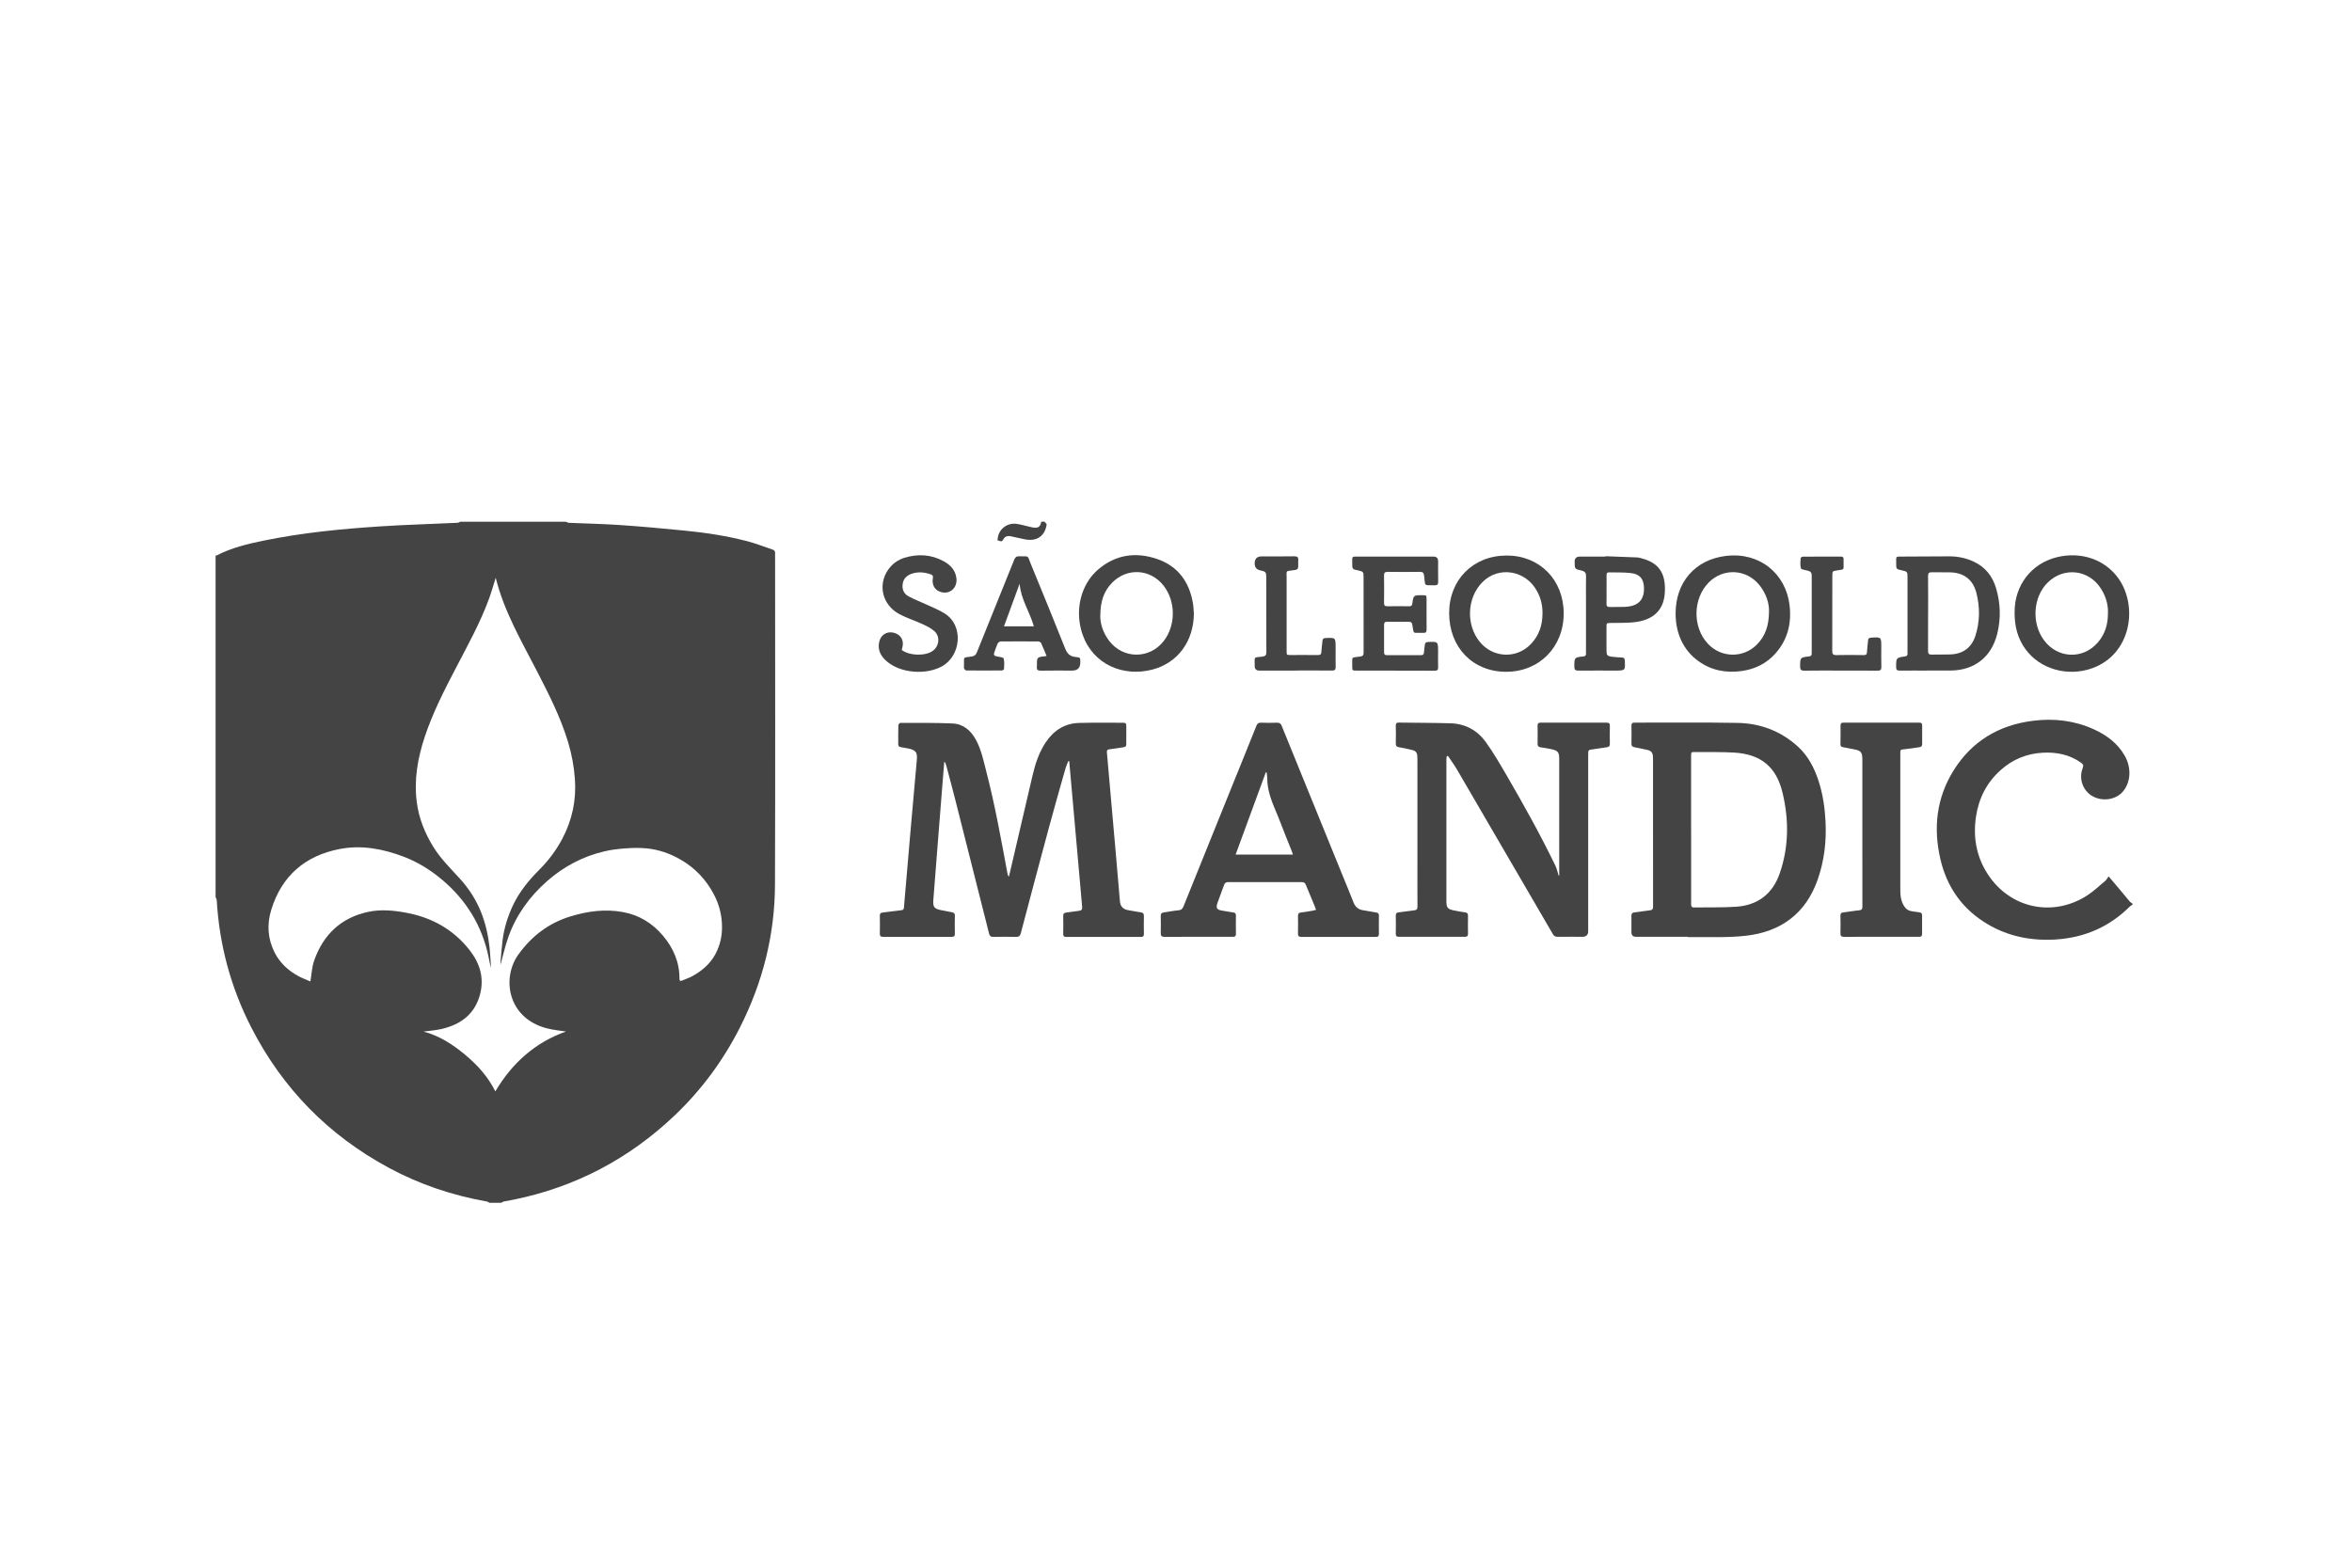 <svg xmlns="http://www.w3.org/2000/svg" id="logos" viewBox="0 0 600 400"><defs><style> .cls-1 { fill: #444; } </style></defs><path class="cls-1" d="M144.3,133.11c.29.1.57.28.86.29,4.36.19,8.73.27,13.09.57,5.51.38,11.02.88,16.52,1.43,5.37.53,10.7,1.34,15.93,2.71,2.16.57,4.25,1.4,6.37,2.11.49.16.72.47.66.99-.03.27,0,.55,0,.83,0,27.88.07,55.77-.03,83.65-.04,12.85-3.14,25.02-8.95,36.49-4.28,8.44-9.83,15.96-16.69,22.47-11.6,11.01-25.22,18.2-40.9,21.42-.89.18-1.8.32-2.69.51-.21.05-.4.21-.6.32h-2.99c-.25-.12-.49-.31-.76-.35-8.76-1.55-17.08-4.35-24.91-8.57-15.4-8.3-27.12-20.24-35.1-35.81-5.23-10.2-8.15-21.05-8.82-32.5-.02-.27-.19-.52-.29-.78,0-29.05,0-58.1,0-87.14.11-.01.23,0,.32-.05,3.78-1.95,7.87-2.93,11.99-3.77,9.77-2,19.67-2.97,29.61-3.62,6.59-.43,13.2-.61,19.8-.92.24-.01.47-.18.7-.27,8.96,0,17.93,0,26.89,0ZM127.67,246.22c0-.06-.02-.36,0-.65.18-1.94.31-3.89.56-5.82.38-2.94,1.26-5.76,2.49-8.46,1.65-3.62,4.13-6.64,6.91-9.43,2.32-2.33,4.26-4.92,5.8-7.82,2.53-4.78,3.62-9.86,3.23-15.29-.24-3.24-.82-6.38-1.76-9.47-1.91-6.29-4.87-12.12-7.87-17.94-3.99-7.75-8.44-15.31-10.57-23.92-.56,1.78-1.05,3.53-1.67,5.24-2.24,6.17-5.43,11.9-8.45,17.7-2.99,5.73-5.94,11.48-7.98,17.63-1.8,5.42-2.78,10.94-2.04,16.67.54,4.18,2.08,7.99,4.31,11.56,1.88,3.01,4.41,5.45,6.76,8.06,2.27,2.52,4.09,5.33,5.34,8.49,1.12,2.82,1.79,5.76,2.13,8.76.2,1.79.27,3.59.4,5.38-.31-.93-.44-1.88-.64-2.82-1.68-7.93-5.68-14.45-11.88-19.66-2.93-2.46-6.13-4.45-9.7-5.82-5.28-2.01-10.74-3.06-16.35-1.99-8.84,1.69-14.82,6.85-17.49,15.51-1.15,3.72-.92,7.46.9,10.99,1.37,2.66,3.51,4.58,6.1,5.98.99.53,2.06.91,2.98,1.32.32-1.87.39-3.71.97-5.36,2.33-6.58,6.82-10.89,13.75-12.39,3.24-.7,6.49-.38,9.7.21,6.54,1.21,12.03,4.24,16.19,9.54,2.65,3.38,3.77,7.12,2.66,11.33-1.33,5.05-4.95,7.67-9.81,8.8-1.49.35-3.03.44-4.61.66,4.02,1.04,7.4,3.24,10.53,5.83,3.21,2.66,5.97,5.72,7.8,9.43,4.31-7.3,10.28-12.55,18.02-15.27-1.43-.23-3.18-.38-4.87-.82-9.98-2.57-11.62-12.77-7.27-18.83,3.37-4.69,7.71-8.02,13.27-9.72,4.39-1.35,8.83-1.94,13.37-1.12,4.14.74,7.56,2.85,10.24,6.03,2.64,3.13,4.23,6.74,4.21,10.93,0,.57.19.76.76.49.81-.38,1.69-.63,2.47-1.06,2.47-1.36,4.57-3.11,5.94-5.66,1.32-2.46,1.81-5.04,1.66-7.84-.14-2.66-.85-5.13-2.07-7.43-1.95-3.7-4.73-6.66-8.36-8.78-2.75-1.61-5.72-2.64-8.89-2.94-1.73-.16-3.5-.11-5.24.01-1.82.13-3.65.34-5.42.76-5.51,1.29-10.38,3.87-14.63,7.61-4.46,3.93-7.86,8.61-9.86,14.22-.86,2.4-1.4,4.91-2.04,7.18Z"></path><path class="cls-1" d="M544,230.87c-.21.12-.45.2-.61.36-5.23,5.24-11.58,8.01-18.94,8.48-6.17.39-12.03-.73-17.38-3.89-6.41-3.78-10.41-9.41-12.08-16.64-1.82-7.89-1-15.49,3.29-22.46,4.67-7.58,11.62-11.73,20.4-12.82,5.31-.66,10.49-.06,15.41,2.16,3.32,1.5,6.16,3.6,7.98,6.85,1.67,2.99,1.5,6.55-.39,8.91-1.8,2.24-5.28,2.81-7.92,1.3-2.42-1.39-3.52-4.45-2.46-7.13.29-.73.08-1.03-.46-1.41-2.89-2.04-6.16-2.69-9.61-2.53-4.15.2-7.81,1.69-10.9,4.48-3.51,3.16-5.54,7.14-6.24,11.78-.85,5.65.21,10.93,3.59,15.6,5.87,8.11,16.46,10.02,24.89,4.48,1.61-1.06,3.02-2.41,4.5-3.65.31-.26.5-.66.84-1.14,1.05,1.24,1.9,2.24,2.74,3.24.91,1.08,1.8,2.17,2.71,3.25.16.19.42.3.64.45v.33Z"></path><path class="cls-1" d="M266.47,133.11c.16.2.33.4.54.65-.39,2.93-2.45,4.45-5.46,3.87-1.22-.23-2.43-.53-3.64-.79-.88-.19-1.58,0-2.02.87-.4.8-.93.17-1.41.19.01-2.69,2.31-4.64,4.97-4.22,1.28.2,2.52.6,3.79.86,1.56.32,2.13-.04,2.39-1.44.28,0,.55,0,.83,0Z"></path><path class="cls-1" d="M272.55,194.16c-.22.55-.5,1.09-.67,1.66-1.43,5.05-2.89,10.1-4.25,15.17-2.44,9.02-4.83,18.06-7.21,27.1-.19.72-.49.98-1.24.96-1.91-.05-3.82-.05-5.73,0-.73.02-.99-.25-1.16-.94-2.89-11.51-5.79-23.01-8.71-34.5-.71-2.79-1.46-5.56-2.2-8.34-.09-.34-.22-.66-.49-.97-.16,1.97-.33,3.94-.48,5.92-.43,5.48-.87,10.97-1.3,16.45-.34,4.35-.69,8.71-1.02,13.06-.12,1.65.25,2.12,1.86,2.47.95.2,1.9.39,2.85.55.55.09.8.32.79.93-.04,1.52-.04,3.04,0,4.56.01.63-.25.8-.84.8-5.81-.01-11.62-.02-17.43,0-.63,0-.89-.17-.87-.84.04-1.52.03-3.04,0-4.56,0-.51.16-.74.69-.8,1.59-.18,3.18-.43,4.77-.59.49-.05.65-.24.69-.71.55-6.53,1.11-13.06,1.68-19.58.53-6,1.06-12.01,1.6-18.01.18-1.99-.23-2.57-2.21-2.98-.62-.13-1.25-.24-1.88-.34-.47-.07-.65-.32-.65-.78.01-1.6-.02-3.21.03-4.81,0-.21.35-.6.53-.6,4.42.01,8.85-.04,13.27.15,2.76.12,4.69,1.78,5.99,4.17,1.4,2.59,1.96,5.45,2.69,8.26,2.2,8.52,3.74,17.18,5.35,25.82.05.29.13.57.35.88.09-.33.18-.67.26-1,1.94-8.32,3.88-16.64,5.82-24.96.69-2.95,1.65-5.82,3.34-8.35,2-3,4.8-4.84,8.47-4.95,3.79-.11,7.58-.03,11.37-.05.55,0,.72.22.71.74-.02,1.58-.02,3.15,0,4.73,0,.49-.19.7-.65.77-1.23.18-2.46.4-3.69.54-.51.06-.65.27-.61.75.35,3.94.69,7.87,1.04,11.81.36,4.08.73,8.15,1.08,12.23.41,4.68.8,9.36,1.21,14.05.11,1.29.89,2.02,2.18,2.22,1.07.16,2.12.38,3.19.55.52.08.75.32.74.88-.03,1.55-.02,3.1,0,4.65,0,.53-.19.73-.73.73-6.36-.01-12.73-.01-19.09,0-.58,0-.77-.21-.76-.78.03-1.52.03-3.04,0-4.56-.01-.61.22-.82.8-.88,1.07-.11,2.13-.33,3.2-.44.68-.07.89-.36.83-1.02-.26-2.75-.49-5.51-.73-8.26-.36-4.13-.73-8.26-1.1-12.39-.42-4.74-.84-9.47-1.26-14.21-.07-.77-.14-1.53-.2-2.3-.09-.01-.18-.03-.27-.04Z"></path><path class="cls-1" d="M397.76,223.43v-.82c0-9.63,0-19.25,0-28.88,0-1.82-.3-2.21-2.09-2.59-.89-.19-1.79-.33-2.7-.47-.53-.08-.74-.34-.73-.89.03-1.52.03-3.04,0-4.56-.01-.59.16-.83.79-.83,5.62.02,11.23.02,16.85,0,.63,0,.81.22.8.82-.03,1.52-.04,3.04,0,4.56.02.62-.27.83-.81.9-1.18.17-2.35.37-3.53.52-1.15.15-1.19.16-1.19,1.31,0,15.02,0,30.04,0,45.06q0,1.46-1.42,1.46c-2.13,0-4.26-.02-6.39.01-.56,0-.9-.17-1.19-.67-8.15-14.01-16.3-28.02-24.47-42.01-.7-1.2-1.54-2.33-2.31-3.49-.11.04-.21.08-.32.12-.02.28-.07.55-.07.83,0,12.03,0,24.07,0,36.1,0,1.7.29,2.05,1.97,2.4.92.19,1.85.35,2.78.48.53.07.77.29.76.85-.03,1.55-.02,3.1,0,4.65,0,.53-.19.73-.73.73-5.64-.01-11.29-.01-16.93,0-.58,0-.77-.21-.76-.78.03-1.55.03-3.1,0-4.65,0-.53.2-.73.71-.79,1.32-.16,2.63-.38,3.95-.51.66-.07.88-.32.87-.99-.03-3.07-.01-6.14-.01-9.21,0-9.27,0-18.53,0-27.8,0-.39,0-.77-.02-1.16-.05-1.13-.33-1.52-1.46-1.8-1.04-.26-2.1-.48-3.16-.66-.62-.1-.9-.33-.88-1.01.05-1.52.03-3.04,0-4.56,0-.53.17-.73.72-.73,4.42.06,8.85.05,13.27.18,3.71.11,6.78,1.77,8.93,4.73,1.97,2.72,3.66,5.66,5.36,8.57,4.4,7.55,8.64,15.19,12.45,23.06.38.78.55,1.67.81,2.5.04,0,.09,0,.13,0Z"></path><path class="cls-1" d="M430.53,239.03c-4.4,0-8.8,0-13.19,0q-1.16,0-1.16-1.2c0-1.38.02-2.77,0-4.15-.01-.54.16-.8.73-.87,1.32-.15,2.62-.4,3.94-.53.68-.07.85-.33.85-.99-.02-6.89-.01-13.78-.01-20.66,0-5.53,0-11.06,0-16.6,0-.36-.01-.72-.03-1.08-.05-.85-.46-1.4-1.31-1.58-1.11-.24-2.21-.49-3.33-.7-.57-.1-.86-.3-.84-.96.05-1.52.03-3.04,0-4.56,0-.57.19-.77.77-.77,8.77.02,17.54-.09,26.31.07,5.76.1,10.96,2.06,15.29,5.95,2.68,2.4,4.29,5.53,5.39,8.92,1.09,3.36,1.58,6.83,1.76,10.35.25,5.05-.33,9.99-2.01,14.78-3.06,8.71-9.46,13.33-18.39,14.32-4.87.54-9.83.26-14.75.34,0-.03,0-.06,0-.09ZM431.41,211.65c0,5.09,0,10.18,0,15.27,0,1.3.01,2.6,0,3.9,0,.53.2.73.74.72,3.57-.06,7.14.05,10.69-.18,5.53-.35,9.34-3.26,11.16-8.48,2.35-6.76,2.38-13.71.73-20.61-1.59-6.66-5.59-9.87-12.42-10.25-3.25-.18-6.52-.11-9.79-.14-1.11-.01-1.12,0-1.12,1.09,0,6.22,0,12.45,0,18.67Z"></path><path class="cls-1" d="M335.73,232.15c-.13-.36-.22-.65-.34-.92-.75-1.81-1.52-3.62-2.26-5.44-.2-.5-.47-.72-1.04-.72-6.25.02-12.5.02-18.75,0-.6,0-.89.2-1.09.76-.52,1.49-1.1,2.95-1.63,4.44-.51,1.43-.25,1.86,1.22,2.09.93.14,1.85.33,2.78.46.47.06.67.26.67.75-.02,1.58-.03,3.15,0,4.73.01.61-.28.74-.81.73-1.91-.02-3.82,0-5.72,0-3.87,0-7.74-.02-11.62.02-.8,0-1.06-.25-1.03-1.04.05-1.44.03-2.88,0-4.31,0-.54.16-.81.72-.88,1.26-.17,2.51-.45,3.77-.55.72-.06,1.05-.34,1.31-.99,4.27-10.62,8.56-21.23,12.85-31.84,1.92-4.74,3.85-9.48,5.74-14.23.25-.62.57-.84,1.22-.81,1.35.05,2.71.04,4.06,0,.61-.02.92.17,1.17.76,5.13,12.66,10.29,25.3,15.44,37.95.97,2.38,1.96,4.75,2.9,7.15.46,1.17,1.24,1.83,2.5,2,1.09.15,2.17.41,3.27.56.57.08.72.34.71.88-.03,1.52-.03,3.04,0,4.56,0,.56-.16.79-.75.79-6.36-.01-12.72-.01-19.08,0-.62,0-.83-.23-.82-.83.03-1.49.03-2.99,0-4.48,0-.57.16-.85.77-.92.99-.1,1.97-.29,2.95-.45.26-.04.52-.12.86-.21ZM315.2,218.04h14.63c-.12-.35-.2-.63-.31-.91-.96-2.41-1.96-4.81-2.87-7.24-1.36-3.65-3.36-7.12-3.36-11.18,0-.55-.12-1.1-.18-1.65-.07,0-.14,0-.2,0-2.55,6.96-5.11,13.92-7.7,20.99Z"></path><path class="cls-1" d="M475.09,212.36c0-5.98,0-11.95,0-17.93,0-.25,0-.5,0-.75-.03-1.75-.39-2.17-2.11-2.49-.95-.18-1.89-.39-2.84-.55-.5-.09-.66-.29-.64-.83.05-1.55.04-3.1.02-4.65,0-.55.17-.78.76-.78,6.45.02,12.89.01,19.34,0,.54,0,.74.19.73.72-.02,1.58-.02,3.15,0,4.73,0,.53-.22.75-.71.82-1.26.17-2.51.4-3.78.52-1.09.11-1.09.06-1.09,1.19,0,6,0,12.01,0,18.01,0,5.53-.01,11.07,0,16.6,0,1.52.14,3.01,1.06,4.36.49.73,1.09,1.05,1.88,1.18.66.1,1.31.19,1.97.28.47.06.66.32.65.79-.01,1.58-.02,3.15,0,4.73,0,.62-.31.72-.83.72-2.9-.01-5.81,0-8.71,0-3.43,0-6.86-.02-10.29.01-.75,0-1.03-.2-1-.98.05-1.46.03-2.93,0-4.4,0-.54.16-.8.73-.86,1.34-.15,2.68-.41,4.03-.53.71-.06.84-.37.84-1-.02-5.23-.01-10.46-.01-15.68,0-1.08,0-2.16,0-3.24Z"></path><path class="cls-1" d="M491.34,171.1c-2.24,0-4.48-.02-6.72.01-.68,0-.91-.2-.91-.89,0-2.38-.03-2.4,2.28-2.74.45-.07.64-.25.62-.69,0-.17,0-.33,0-.5,0-6.33,0-12.66,0-19,0-1.4-.06-1.46-1.41-1.76-1.48-.32-1.49-.32-1.48-1.82.01-1.89-.23-1.69,1.67-1.7,3.95-.02,7.91-.06,11.86-.06,2.12,0,4.16.4,6.12,1.29,3.1,1.4,4.97,3.81,5.88,7,1.09,3.79,1.2,7.63.25,11.47-1.47,5.93-5.8,9.34-11.93,9.38-2.07.01-4.15,0-6.22,0ZM491.86,156.48c0,3.2.01,6.41-.01,9.61,0,.66.17.95.88.93,1.6-.04,3.21.02,4.81-.04,3.23-.12,5.44-1.74,6.41-4.82,1.15-3.62,1.16-7.3.21-10.95-.85-3.29-3.16-5.06-6.55-5.17-1.57-.05-3.15.02-4.72-.03-.78-.03-1.05.2-1.04,1.02.04,3.15.02,6.3.02,9.45Z"></path><path class="cls-1" d="M513.93,156.1c0-6.72,4.23-12.33,10.83-13.94,6.13-1.49,12.21.58,15.65,5.41,5.02,7.03,3.37,19.33-6.71,22.94-6.2,2.22-13.27.25-16.98-4.85-1.97-2.71-2.84-5.78-2.79-9.56ZM537.75,156.33c.05-2.1-.56-4.19-1.77-6.11-3.11-4.94-9.57-5.65-13.68-1.51-3.67,3.71-4.08,10.27-.91,14.6,3.45,4.72,9.94,5.04,13.76.63,1.83-2.11,2.63-4.64,2.59-7.61Z"></path><path class="cls-1" d="M427.45,156.54c0-7.93,4.92-13.73,12.8-14.69,8.67-1.07,15.32,4.56,16.27,12.56.55,4.65-.48,8.86-3.67,12.4-2.28,2.52-5.18,3.93-8.52,4.4-3.99.56-7.73-.13-11.04-2.51-3.82-2.74-5.84-7.03-5.84-12.15ZM451.28,155.93c.04-2.04-.73-4.47-2.41-6.59-3.29-4.15-9.19-4.49-12.93-.76-4.11,4.11-4.23,11.44-.24,15.69,3.38,3.6,8.99,3.71,12.47.21,2.16-2.17,3.1-4.85,3.11-8.55Z"></path><path class="cls-1" d="M304.56,156.55c-.06,7.06-4.07,12.58-10.57,14.29-7.39,1.94-15.09-1.25-17.79-8.84-2.15-6.05-.58-12.89,4.05-16.79,4.44-3.74,9.6-4.43,14.97-2.57,5.28,1.83,8.18,5.82,9.1,11.28.15.87.16,1.76.24,2.64ZM280.68,157.12c-.03,1.93.67,4.24,2.19,6.29,3.53,4.77,10.35,4.84,13.99.16,3.1-3.99,3.1-10.08.02-14.08-3.37-4.36-9.37-4.73-13.21-.78-2.09,2.15-2.97,4.81-2.98,8.4Z"></path><path class="cls-1" d="M384.34,141.74c8.44,0,14.56,6.21,14.56,14.78,0,8.58-6.23,14.9-14.7,14.89-8.49,0-14.52-6.24-14.52-14.98,0-8.53,6.15-14.68,14.65-14.68ZM393.5,156.58c0-2.22-.4-3.88-1.4-5.74-2.87-5.37-9.83-6.5-13.97-2.27-3.94,4.02-4.2,10.92-.58,15.27,3.39,4.08,9.38,4.3,13.02.45,2.04-2.16,2.92-4.78,2.92-7.71Z"></path><path class="cls-1" d="M355.91,171.1c-3.29,0-6.58,0-9.87,0-1.08,0-1.08,0-1.08-1.11,0-.08,0-.17,0-.25.05-2.27-.42-1.89,2.01-2.22.74-.1.89-.38.89-1.04-.02-6.42,0-12.83-.01-19.25,0-1.32-.08-1.41-1.4-1.69-1.49-.31-1.5-.31-1.49-1.89.01-1.81-.21-1.63,1.66-1.63,6.36,0,12.72,0,19.08,0q1.17,0,1.17,1.2c0,1.74-.02,3.48.01,5.23.01.63-.18.9-.85.89-2.99-.06-2.35.36-2.73-2.4-.11-.83-.35-1.05-1.15-1.03-2.71.05-5.42.04-8.13,0-.72,0-.96.21-.95.94.04,2.32.03,4.65,0,6.97,0,.64.19.88.85.87,1.85-.03,3.71-.02,5.56,0,.49,0,.72-.12.8-.67.3-2.17.33-2.16,2.54-2.15,1.09,0,1.09,0,1.1,1.1,0,2.54-.02,5.09.01,7.63,0,.64-.19.94-.85.87-.19-.02-.39,0-.58,0-2.12-.05-1.82.4-2.19-1.92-.11-.7-.32-.93-1.02-.91-1.8.04-3.59.03-5.39,0-.61,0-.83.21-.82.82.02,2.32.02,4.65,0,6.97,0,.52.16.74.71.74,2.9-.02,5.81-.02,8.71,0,.53,0,.73-.18.76-.71.03-.66.16-1.32.23-1.97.05-.46.24-.65.74-.68,2.63-.13,2.63-.14,2.63,2.47,0,1.3-.03,2.6.01,3.9.03.72-.19.96-.93.96-3.35-.04-6.69-.02-10.04-.02Z"></path><path class="cls-1" d="M409.55,141.92c2.7.1,5.41.19,8.11.31.33.01.65.11.97.19,4.4,1.13,6.37,3.63,6.07,8.78-.3,5.18-3.77,7.26-8.4,7.62-1.79.14-3.59.1-5.39.13-1.09.02-1.09.01-1.09,1.13,0,1.94,0,3.87,0,5.81,0,1.32.17,1.53,1.49,1.69.82.1,1.65.15,2.48.19.48.02.66.21.69.7.15,2.63.16,2.63-2.49,2.63-3.12,0-6.25-.02-9.37.01-.76,0-1.01-.23-1-.99,0-2.36-.02-2.39,2.31-2.63.73-.08.66-.5.66-.97,0-4.51,0-9.01,0-13.52,0-1.99-.03-3.98.01-5.97.02-.84-.29-1.25-1.11-1.44-1.81-.4-1.8-.43-1.79-2.31q0-1.25,1.3-1.26c2.18,0,4.37,0,6.55,0,0-.03,0-.06,0-.09ZM409.83,150.38c0,1.22.03,2.43-.01,3.65-.02.66.24.87.88.85,1.24-.04,2.49.02,3.73-.03.63-.02,1.27-.1,1.88-.26,2.17-.57,3.19-2.18,3.07-4.75-.1-2.2-1.09-3.37-3.41-3.63-1.83-.21-3.69-.12-5.54-.17-.49-.01-.6.28-.59.69,0,1.22,0,2.43,0,3.65Z"></path><path class="cls-1" d="M266.98,167.37c-.49-1.18-.91-2.26-1.4-3.3-.1-.2-.46-.4-.7-.4-3.21-.03-6.42-.03-9.62,0-.26,0-.64.29-.76.54-.34.72-.57,1.5-.85,2.25-.21.57-.05.91.57,1.01.03,0,.06,0,.08.01.6.16,1.62.2,1.72.52.26.83.14,1.79.11,2.7,0,.13-.33.37-.51.37-3.04.02-6.08.03-9.13,0-.19,0-.46-.31-.54-.53-.1-.27-.03-.6-.03-.9.05-2.16-.4-1.79,1.94-2.13.75-.11,1.09-.41,1.35-1.08,3.16-7.88,6.35-15.74,9.52-23.62.25-.63.59-.9,1.28-.87,2.67.1,1.96-.45,2.98,2.02,2.94,7.16,5.88,14.32,8.74,21.52.53,1.33,1.25,2.03,2.67,2.15,1.2.1,1.19.18,1.19,1.36q0,2.11-2.07,2.11c-2.68,0-5.37-.03-8.05.02-.78.01-1.05-.26-.96-1,.08-.75-.13-1.73.27-2.2.37-.45,1.38-.37,2.23-.54ZM263.74,159.81c-1.05-3.71-3.34-6.93-3.63-10.88-1.32,3.59-2.64,7.18-3.99,10.88h7.62Z"></path><path class="cls-1" d="M230.03,165.84c1.93,1.49,5.97,1.61,7.89.25,1.71-1.21,1.98-3.74.39-5.1-.88-.76-1.98-1.29-3.05-1.78-1.93-.89-3.99-1.53-5.85-2.53-4.32-2.32-5.55-7.43-2.83-11.33,1.07-1.53,2.54-2.56,4.31-3.08,3.41-1,6.74-.78,9.88.95,1.68.93,2.95,2.25,3.21,4.28.32,2.54-1.76,4.31-4.1,3.51-1.46-.5-2.2-1.8-1.9-3.52.09-.54-.07-.77-.52-.93-1.61-.56-3.24-.73-4.88-.17-1.23.42-2.1,1.22-2.3,2.57-.22,1.42.3,2.56,1.53,3.22,1.46.78,3.01,1.36,4.51,2.06,1.55.72,3.16,1.35,4.61,2.25,5.06,3.14,4.19,10.94-.71,13.57-4.08,2.19-10.36,1.71-13.89-1.22-1.53-1.27-2.48-2.84-2.07-4.93.36-1.89,1.93-2.91,3.72-2.47,1.88.46,2.74,2.03,2.17,3.95-.05.16-.08.31-.12.46Z"></path><path class="cls-1" d="M469.57,171.1c-3.1,0-6.19-.03-9.29.02-.86.01-1.08-.28-1.07-1.1.03-2.25,0-2.27,2.24-2.53.52-.06.72-.22.72-.76-.01-6.64-.01-13.27,0-19.91,0-.66-.27-1.05-.91-1.17-.08-.02-.16-.04-.24-.07-.56-.18-1.51-.25-1.6-.57-.24-.81-.12-1.74-.07-2.62,0-.14.4-.36.62-.36,3.23-.02,6.47-.01,9.7-.02.46,0,.65.21.63.66-.02.36,0,.72,0,1.08-.04,1.72.31,1.47-1.59,1.78-1.27.21-1.28.17-1.28,1.45,0,6.36.01,12.72-.02,19.08,0,.82.2,1.11,1.06,1.09,2.32-.06,4.64-.04,6.97,0,.61,0,.81-.19.83-.8.04-.99.2-1.98.28-2.97.04-.48.27-.64.74-.68,2.63-.17,2.63-.18,2.63,2.39,0,1.69-.04,3.37.02,5.06.03.79-.26.98-1,.97-3.12-.03-6.25-.01-9.37-.01Z"></path><path class="cls-1" d="M330.36,171.1c-3.04,0-6.08,0-9.13,0q-1.15,0-1.16-1.19c0-.08,0-.17,0-.25.05-2.19-.41-1.83,1.92-2.12.9-.11,1.06-.42,1.06-1.22-.03-6.31-.01-12.61-.02-18.92,0-1.43-.12-1.58-1.53-1.87q-1.43-.3-1.43-1.77,0-1.8,1.79-1.8c2.77,0,5.53.03,8.3-.02.81-.01,1.11.27,1.02,1.05-.03.27,0,.55,0,.83,0,1.51,0,1.53-1.51,1.71-1.74.21-1.45.1-1.45,1.69-.01,6.28,0,12.56,0,18.83,0,1.08,0,1.08,1.09,1.08,2.3,0,4.59-.02,6.89.01.59,0,.84-.15.88-.77.05-.96.2-1.92.29-2.89.04-.47.24-.65.73-.68,2.62-.13,2.62-.14,2.62,2.49,0,1.63-.02,3.26.01,4.89.01.68-.22.92-.91.91-3.15-.03-6.31-.01-9.46-.01Z"></path></svg>